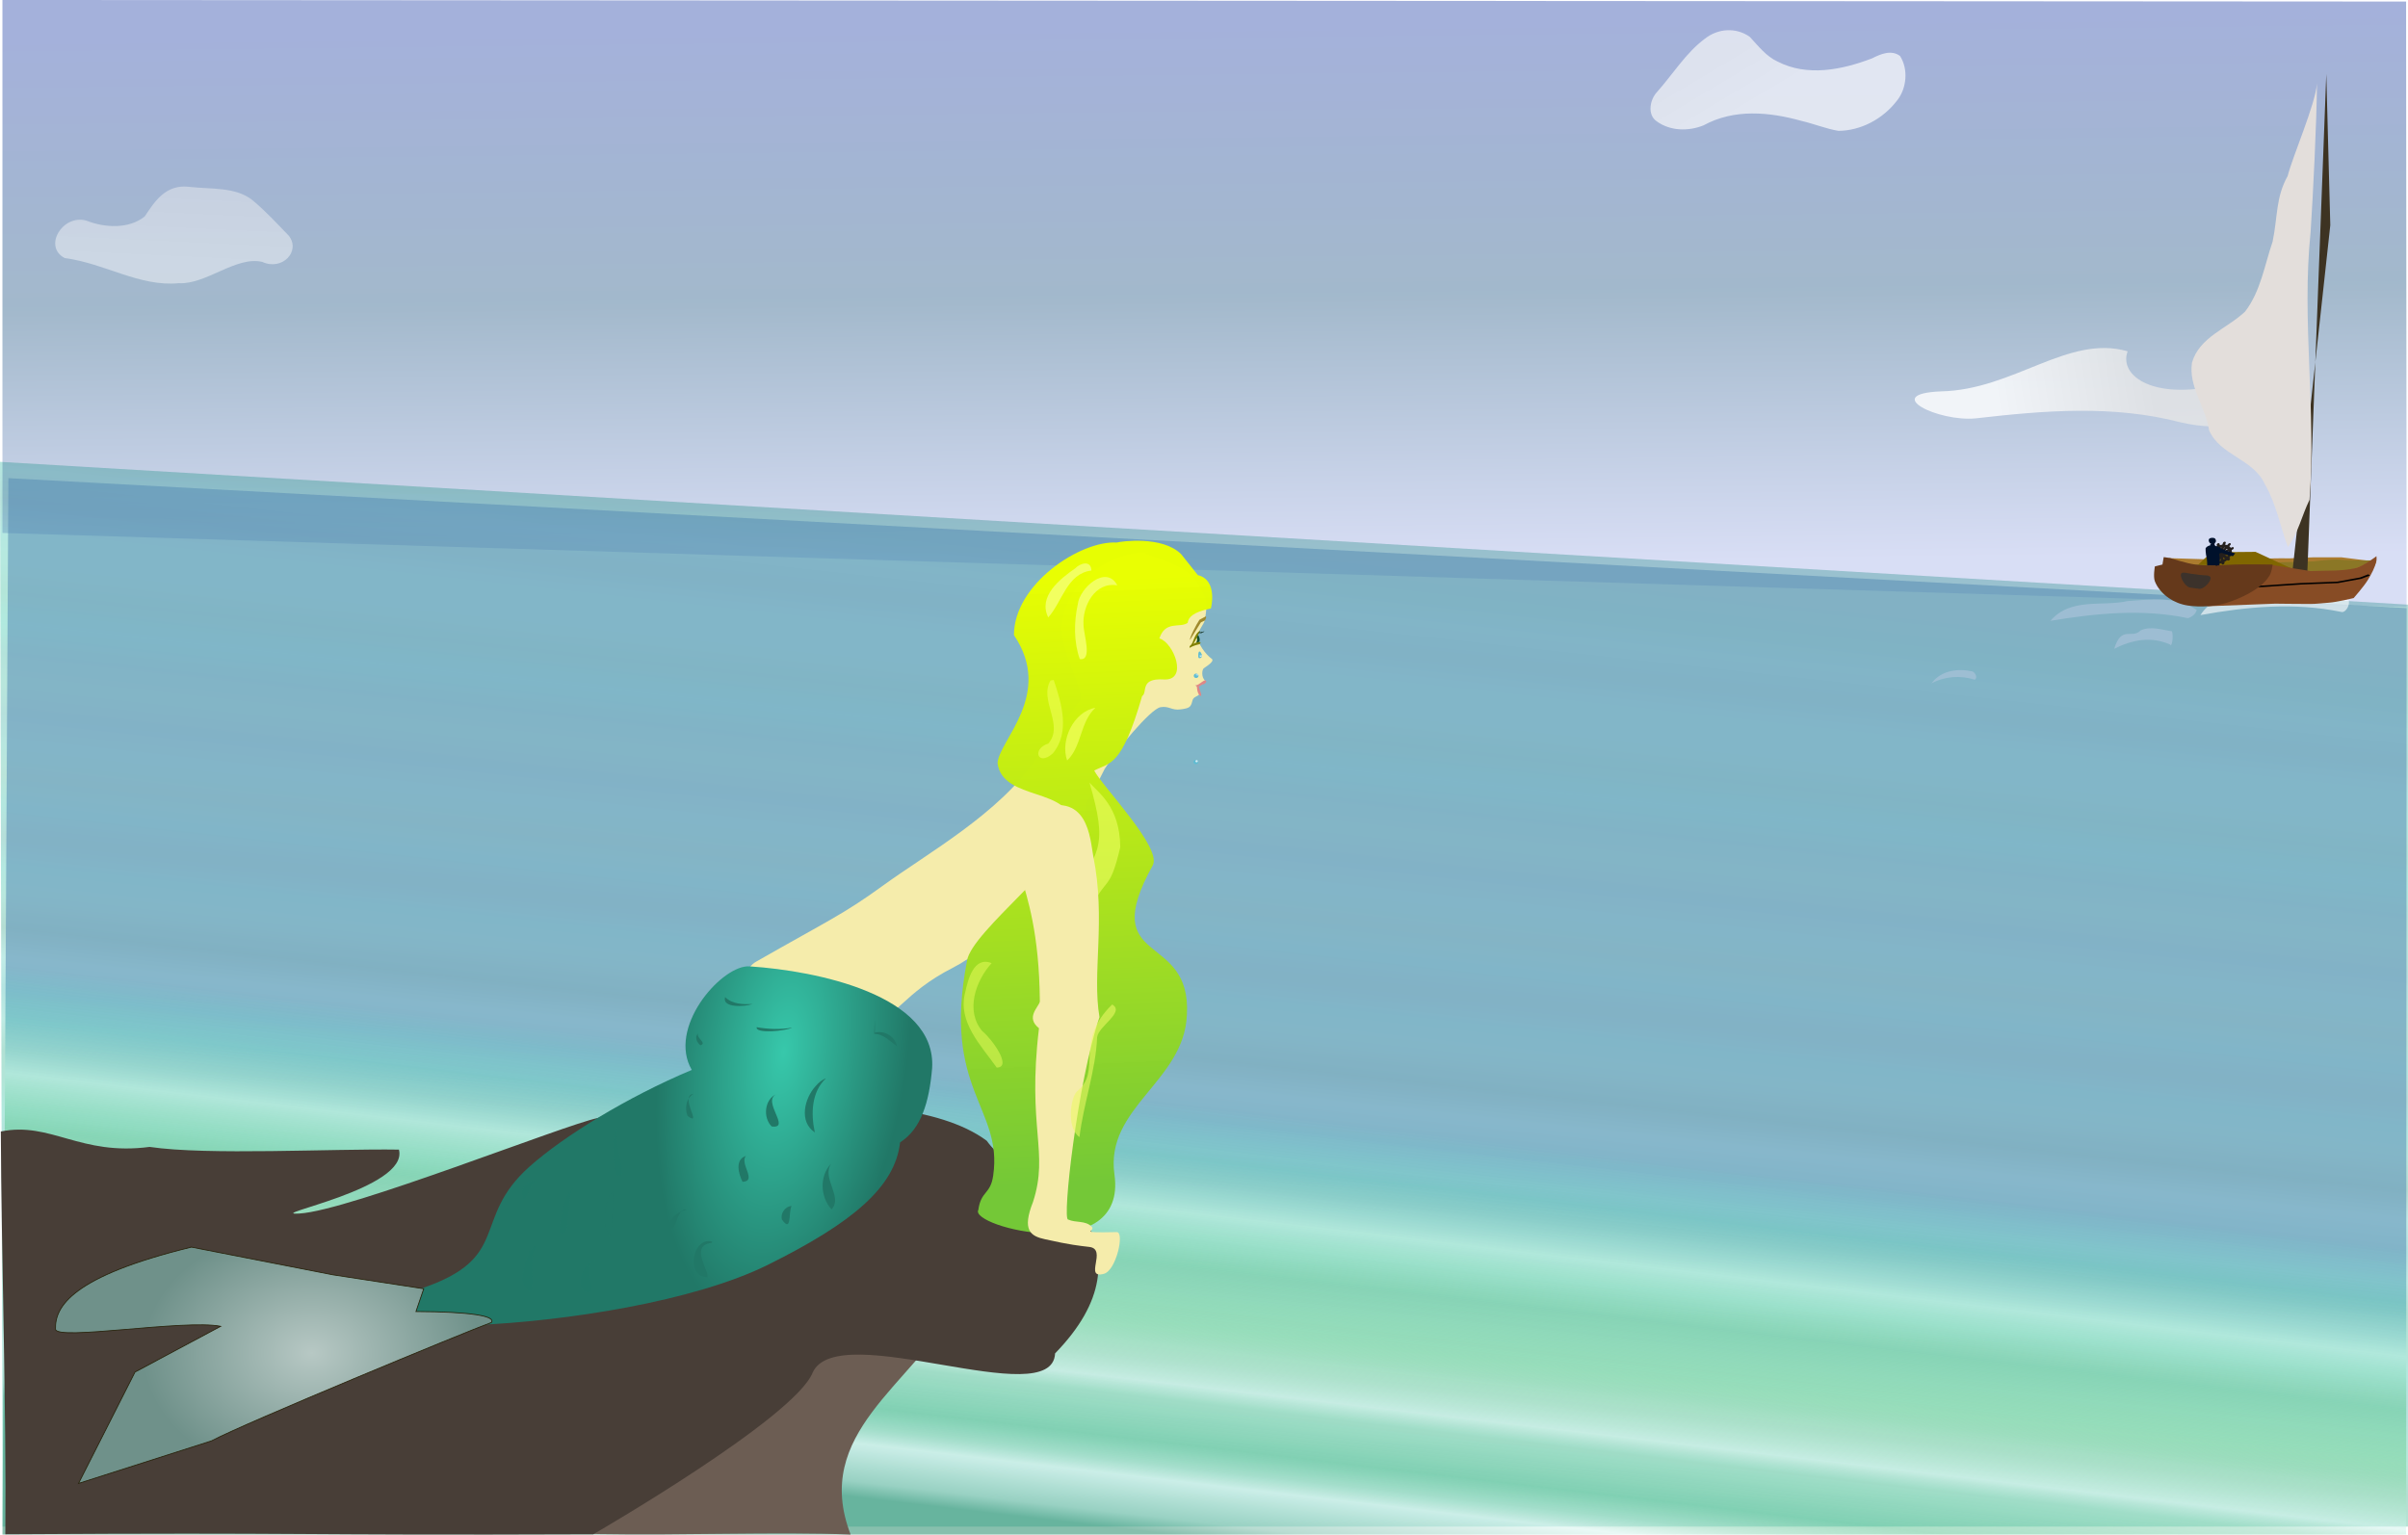 <?xml version="1.0" encoding="UTF-8" standalone="no"?>
<!-- Created with Inkscape (http://www.inkscape.org/) -->
<svg xmlns:inkscape="http://www.inkscape.org/namespaces/inkscape" xmlns:rdf="http://www.w3.org/1999/02/22-rdf-syntax-ns#" xmlns="http://www.w3.org/2000/svg" xmlns:sodipodi="http://sodipodi.sourceforge.net/DTD/sodipodi-0.dtd" xmlns:cc="http://creativecommons.org/ns#" xmlns:xlink="http://www.w3.org/1999/xlink" xmlns:dc="http://purl.org/dc/elements/1.1/" xmlns:svg="http://www.w3.org/2000/svg" xmlns:ns1="http://sozi.baierouge.fr" id="svg2" sodipodi:docname="mermaid_waiting.svg" viewBox="0 0 472.43 301.13" version="1.1" inkscape:version="0.48.1 ">
<defs id="defs4">
<linearGradient id="linearGradient3173" inkscape:collect="always">
<stop id="stop3175" style="stop-color:#5fbcd3" offset="0"/>
<stop id="stop3177" style="stop-color:#5fbcd3;stop-opacity:0" offset="1"/>
</linearGradient>
<linearGradient id="linearGradient4003" y2="254.33" gradientUnits="userSpaceOnUse" x2="536.13" gradientTransform="matrix(.996 0 0 .903 4.732 81.256)" y1="738.2" x1="475.96" inkscape:collect="always">
<stop id="stop3999" style="stop-color:#46c1a9" offset="0"/>
<stop id="stop4133" style="stop-color:#53bfac" offset=".031"/>
<stop id="stop4057" style="stop-color:#3ebaa4" offset=".062"/>
<stop id="stop4135" style="stop-color:#42bca3" offset=".094"/>
<stop id="stop4049" style="stop-color:#44ba96" offset=".125"/>
<stop id="stop4137" style="stop-color:#37ac88" offset=".156"/>
<stop id="stop4059" style="stop-color:#44c39d" offset=".188"/>
<stop id="stop4139" style="stop-color:#41c0a3" offset=".219"/>
<stop id="stop4045" style="stop-color:#43b2a4" offset=".25"/>
<stop id="stop4141" style="stop-color:#3bc4aa" offset=".281"/>
<stop id="stop4061" style="stop-color:#3abc9a" offset=".312"/>
<stop id="stop4143" style="stop-color:#3bb191" offset=".344"/>
<stop id="stop4051" style="stop-color:#5ccbb8" offset=".375"/>
<stop id="stop4145" style="stop-color:#3fb8b0" offset=".406"/>
<stop id="stop4063" style="stop-color:#61cdc1" offset=".438"/>
<stop id="stop4147" style="stop-color:#3da68e" offset=".469"/>
<stop id="stop4043" style="stop-color:#4bc1a8" offset=".5"/>
<stop id="stop4149" style="stop-color:#3fc5b1" offset=".531"/>
<stop id="stop4065" style="stop-color:#45ac9f" offset=".562"/>
<stop id="stop4151" style="stop-color:#3fc1ae" offset=".594"/>
<stop id="stop4053" style="stop-color:#4fbba0" offset=".625"/>
<stop id="stop4153" style="stop-color:#4ac1ad" offset=".656"/>
<stop id="stop4067" style="stop-color:#44afa6" offset=".688"/>
<stop id="stop4155" style="stop-color:#4abfa5" offset=".719"/>
<stop id="stop4047" style="stop-color:#40b7a2" offset=".75"/>
<stop id="stop4157" style="stop-color:#38c8ad" offset=".781"/>
<stop id="stop4069" style="stop-color:#3ebc9d" offset=".812"/>
<stop id="stop4159" style="stop-color:#45c6ad" offset=".844"/>
<stop id="stop4055" style="stop-color:#43c3b1" offset=".875"/>
<stop id="stop4161" style="stop-color:#3eae9f" offset=".906"/>
<stop id="stop4071" style="stop-color:#42beab" offset=".938"/>
<stop id="stop4163" style="stop-color:#38b497" offset=".969"/>
<stop id="stop4001" style="stop-color:#41a997" offset="1"/>
</linearGradient>
<linearGradient id="linearGradient4011" y2="740.42" gradientUnits="userSpaceOnUse" x2="505.71" gradientTransform="matrix(.444 0 0 .396 31.75 458.99)" y1="530.3" x1="533.57" inkscape:collect="always">
<stop id="stop4007" style="stop-color:#578cb4" offset="0"/>
<stop id="stop4117" style="stop-color:#499ab5;stop-opacity:.937" offset=".062"/>
<stop id="stop4019" style="stop-color:#39a2ae;stop-opacity:.875" offset=".125"/>
<stop id="stop4119" style="stop-color:#74c5c5;stop-opacity:.937" offset=".188"/>
<stop id="stop4015" style="stop-color:#afe9dd" offset=".25"/>
<stop id="stop4121" style="stop-color:#7ed6b2;stop-opacity:.906" offset=".312"/>
<stop id="stop4021" style="stop-color:#4ec387;stop-opacity:.812" offset=".375"/>
<stop id="stop4123" style="stop-color:#4ec37f;stop-opacity:.655" offset=".438"/>
<stop id="stop4013" style="stop-color:#43bf69;stop-opacity:.498" offset=".5"/>
<stop id="stop4125" style="stop-color:#91dcb1;stop-opacity:.749" offset=".562"/>
<stop id="stop4023" style="stop-color:#d4f4ee" offset=".651"/>
<stop id="stop4127" style="stop-color:#8bd6b7;stop-opacity:.906" offset=".688"/>
<stop id="stop4017" style="stop-color:#43b981;stop-opacity:.816" offset=".789"/>
<stop id="stop4129" style="stop-color:#8dd6b7;stop-opacity:.906" offset=".839"/>
<stop id="stop4025" style="stop-color:#d7f4ee" offset=".875"/>
<stop id="stop4131" style="stop-color:#7ebfac" offset=".964"/>
<stop id="stop4009" style="stop-color:#258a6a" offset="1"/>
</linearGradient>
<linearGradient id="linearGradient4113" y2="304.68" gradientUnits="userSpaceOnUse" x2="496.99" gradientTransform="matrix(.447 0 0 .362 28.374 452.84)" y1="11.734" x1="492.95" inkscape:collect="always">
<stop id="stop4109" style="stop-color:#3b57b1" offset="0"/>
<stop id="stop4115" style="stop-color:#376790" offset=".5"/>
<stop id="stop4111" style="stop-color:#acb8ea" offset="1"/>
</linearGradient>
<filter id="filter4246" height="1.47" width="1.088" color-interpolation-filters="sRGB" y="-.235" x="-.044" inkscape:collect="always">
<feGaussianBlur id="feGaussianBlur4248" stdDeviation="1.176" inkscape:collect="always"/>
</filter>
<radialGradient id="radialGradient4468" gradientUnits="userSpaceOnUse" cy="900.56" cx="288.23" gradientTransform="matrix(0.527 .072 -0.158 1.157 174.84 -96.379)" r="45.686" inkscape:collect="always">
<stop id="stop4464" style="stop-color:#37c8ab" offset="0"/>
<stop id="stop4466" style="stop-color:#217867" offset="1"/>
</radialGradient>
<radialGradient id="radialGradient4478" gradientUnits="userSpaceOnUse" cy="989.56" cx="138.94" gradientTransform="matrix(.532 0 0 .401 17.949 628.58)" r="62.395" inkscape:collect="always">
<stop id="stop4474" style="stop-color:#b7c8c4" offset="0"/>
<stop id="stop4476" style="stop-color:#6f918a" offset="1"/>
</radialGradient>
<linearGradient id="linearGradient4491" y2="945.34" gradientUnits="userSpaceOnUse" x2="387.07" gradientTransform="matrix(.532 0 0 .521 36.945 499.42)" y1="719.07" x1="376.89" inkscape:collect="always">
<stop id="stop4489" style="stop-color:#e8ff00;stop-opacity:.99" offset="0"/>
<stop id="stop4487" style="stop-color:#74c837" offset="1"/>
</linearGradient>
<filter id="filter4505" inkscape:menu="Color" height="1" width="1" color-interpolation-filters="sRGB" y="0" x="0" inkscape:menu-tooltip="Light areas turn to black" inkscape:label="Black Light">
<feColorMatrix id="feColorMatrix4507" type="luminanceToAlpha" result="result2"/>
<feComposite id="feComposite4509" k4="0" in2="SourceGraphic" k3="2" k2="0" k1="0" result="result4" in="result2" operator="arithmetic"/>
<feBlend id="feBlend4511" result="result3" mode="multiply" in2="result2" in="result4"/>
<feComposite id="feComposite4513" operator="in" in2="SourceGraphic" in="result3"/>
</filter>
<linearGradient id="linearGradient3955" y2="109.43" gradientUnits="userSpaceOnUse" x2="167.07" gradientTransform="matrix(.316 0 0 .404 20.771 443.13)" y1="149.43" x1="165.57" inkscape:collect="always">
<stop id="stop3951" style="stop-color:#ffffff" offset="0"/>
<stop id="stop3953" style="stop-color:#f2f2f2" offset="1"/>
</linearGradient>
<linearGradient id="linearGradient3963" y2="180.48" gradientUnits="userSpaceOnUse" x2="774.02" gradientTransform="matrix(.469 0 0 .532 10.579 362.28)" y1="200.48" x1="784.54" inkscape:collect="always">
<stop id="stop3959" style="stop-color:#ffffff" offset="0"/>
<stop id="stop3961" style="stop-color:#f9f9f9" offset="1"/>
</linearGradient>
<linearGradient id="linearGradient3971" y2="216.78" gradientUnits="userSpaceOnUse" x2="919.62" gradientTransform="matrix(.469 0 0 .532 21.424 409.26)" y1="228.21" x1="854.78" inkscape:collect="always">
<stop id="stop3967" style="stop-color:#ffffff" offset="0"/>
<stop id="stop3969" style="stop-color:#e6e6e6" offset="1"/>
</linearGradient>
<radialGradient id="radialGradient3207" xlink:href="#linearGradient3173" gradientUnits="userSpaceOnUse" cy="128.79" cx="234.37" gradientTransform="matrix(.778 0 0 .72 82.959 799.54)" r=".603" inkscape:collect="always"/>
<radialGradient id="radialGradient3219" xlink:href="#linearGradient3173" gradientUnits="userSpaceOnUse" cy="128.79" cx="234.37" gradientTransform="matrix(.621 -.054 .03 .535 116.81 832.1)" r=".603" inkscape:collect="always"/>
</defs>
<sodipodi:namedview id="base" fit-margin-left="0" inkscape:zoom="3.959798" borderopacity="1.0" inkscape:current-layer="layer2" inkscape:cx="234.96676" inkscape:cy="136.85128" inkscape:window-maximized="1" showgrid="false" fit-margin-right="0" inkscape:snap-page="false" inkscape:document-units="px" bordercolor="#666666" inkscape:window-x="-8" inkscape:window-y="-8" fit-margin-bottom="0" inkscape:window-width="1280" inkscape:pageopacity="0.0" inkscape:pageshadow="2" pagecolor="#ffffff" inkscape:snap-global="true" inkscape:window-height="962" showborder="true" fit-margin-top="0"/>
<g id="layer2" inkscape:label="sea" inkscape:groupmode="layer" transform="translate(-30.692 -451.6)">
<path id="rect4105" sodipodi:nodetypes="ccccc" style="opacity:.462;fill:url(#linearGradient4113)" inkscape:connector-curvature="0" d="m31.168 451.6 471.58 0.304 0.103 118.85-471.68-14.57z"/>
<path id="path3227" style="opacity:.628;filter:url(#filter4505);fill:url(#linearGradient4003)" d="m0.817 274.56 1062 64.88l0.614 418.78h-1061.5z" sodipodi:nodetypes="ccccc" inkscape:connector-curvature="0" transform="matrix(.445 0 0 .432 30.329 423.62)"/>
<path id="path4415" sodipodi:nodetypes="cccc" style="opacity:0.82;fill:#ffffff" inkscape:connector-curvature="0" d="m418.13 584.99c-2.789-0.908-5.873-0.692-8.505 0.716 1.934-2.63 5.292-2.967 8.075-2.339 0.488 0.225 1.061 1.183 0.43 1.623z"/>
<path id="path4075" sodipodi:nodetypes="ccccc" style="opacity:0.82;fill:#ffffff" inkscape:connector-curvature="0" d="m456.44 578.08c-3.642-1.627-7.333-0.995-10.961 0.834 1.448-4.732 3.495-1.795 5.195-3.618 2.041-0.894 4.095-0.11 6.139 0.186 0.324 0.856 0.016 3.28-0.374 2.598z"/>
<path id="path4413" sodipodi:nodetypes="ccccc" style="opacity:0.82;fill:#ffffff" inkscape:connector-curvature="0" d="m459.94 572.91c-8.92-1.888-18.066-0.955-26.976 0.519 3.99-4.642 10.119-2.743 15.167-3.882 4.527-0.297 9.45-1.024 13.538 1.742-0.234 0.875-0.99 1.405-1.729 1.62z"/>
<path id="rect3224" sodipodi:nodetypes="ccccc" style="opacity:.55;fill:url(#linearGradient4011)" inkscape:connector-curvature="0" d="m32.336 545.43 470.52 25.495-0.103 181.81h-471.58z"/>
<path id="rect3103" sodipodi:nodetypes="ccccc" style="fill:#6c5d53" inkscape:connector-curvature="0" d="m217.91 708.31c-8.201 15.044-28.018 24.548-20.331 44.42-28.877-1.123-76.132 3.02-78.072-6.414v-44.054c15.924-13.349 96.463-3.386 98.403 6.049z"/>
<path id="rect3221" sodipodi:nodetypes="cccccccccsccc" style="fill:#483e37" inkscape:connector-curvature="0" d="m30.854 673.64c0.091 23.423 1.11 54.669 0.882 79.038 62.431-0.389 52.919 0.233 115.35 0 0 0 39.594-22.859 43.066-31.777 5.019-10.81 46.99 8.137 47.539-3.716 10.044-10.339 10.004-18.995 5.976-26.35-5.579-5.803-14.725-9.009-19.398-15.388-9.277-6.912-28.188-7.839-38.31-5.74-11.901 3.791-25.864-1.647-37.919 1.267-6.509 1.296-48.78 18.207-58.62 18.764-7.339 0.415 21.562-4.798 19.539-12.542-13.091-0.212-37.481 1.161-48.914-0.534-13.636 1.803-19.408-5.012-29.193-3.023z"/>
<path id="path4090" sodipodi:nodetypes="cccccc" style="opacity:.606;fill:#ffffff" inkscape:connector-curvature="0" d="m489.96 571.67c-9.143-1.891-18.434-1.024-27.559 0.632 3.062-4.808 7.933-2.539 11.869-3.65 5.553-1.334 11.193-0.434 16.767 0.085 1.242 0.86-0.052 3.329-1.076 2.933z"/>
<path id="path3138" sodipodi:nodetypes="ccccccccc" style="opacity:.443;fill:url(#linearGradient3955)" inkscape:connector-curvature="0" d="m65.783 507.17c-7.783 0.743-14.458-3.885-22.389-4.926-4.324-2.245-0.409-8.653 4.223-7.359 3.632 1.442 8.348 1.687 11.459-0.801 1.928-2.864 4.1-6.46 8.875-5.805 4.143 0.476 8.874-0.036 12.22 2.554 2.659 2.204 4.849 4.63 7.178 7.016 2.396 3.036-1.265 6.949-5.196 5.147-5.073-1.232-11.061 4.476-16.371 4.174z"/>
<path id="path3140" sodipodi:nodetypes="ccccccccccccc" style="opacity:.669;fill:url(#linearGradient3963)" inkscape:connector-curvature="0" d="m397.96 463.06c-5.916 2.247-12.678 3.644-18.578 0.593-2.166-0.999-3.749-3.047-5.387-4.813-2.691-1.916-6.231-1.686-8.816 0.354-3.703 2.739-6.274 6.961-9.389 10.456-1.395 1.48-1.967 4.444-0.071 5.754 2.696 1.951 6.232 1.971 9.18 0.803 6.003-3.31 12.944-2.64 19.23-0.883 2.434 0.562 4.804 1.549 7.256 1.953 4.312-0.041 8.669-2.238 11.521-5.987 1.86-2.347 2.227-6.094 0.557-8.706-1.708-1.279-3.818-0.383-5.501 0.476z"/>
<path id="path3142" sodipodi:nodetypes="cccccc" style="opacity:.8;fill:url(#linearGradient3971)" inkscape:connector-curvature="0" d="m411.48 528.4c14.291-0.283 24.965-11.233 36.638-7.863-1.833 4.918 5.379 9.962 19.32 6.29 21.191 0.381 7.719 11.606-8.99 7.638-13.132-3.408-26.447-2.345-40.128-0.767-7.37 0.719-18.655-4.814-6.84-5.297z"/>
</g>
<g id="layer1" inkscape:label="mermaid" inkscape:groupmode="layer" transform="translate(-30.692 -759.87)">
<path id="path3093" sodipodi:nodetypes="sscsssssssscczcssssscsss" style="fill:#f5ecab" inkscape:connector-curvature="0" d="m256.21 868.3c-6.416-0.561-16.475 5.118-17.187 14.359-0.369 4.789 4.632 13.133 3.63 14.669 0 0-5.572 6.883-8.662 11.447-7.271 10.739-21.178 18.427-30.072 24.882-7.721 5.604-10.322 6.621-24.846 14.905-4.055 2.313-0.949 7.951 4.447 10.006 2.49 0.948 11.552 2.198 18.366 1.755 4.373-0.285 5.949-5.57 15.809-10.579 7.473-3.795 16.916-14.34 19.285-12.565 4.51 3.379 5.625-14.392 6.627-18.653 0.63-2.679-0.568 1.067 3.817-7.778 2.253-3.585 8.944-11.724 10.94-12.101 1.737-0.297 2.14 0.675 3.949 0.43 1.808-0.245 1.992-0.446 2.316-1.677 0.17-0.94 1.187-0.774 1.402-1.422 0.187-0.562-0.713-0.857-0.347-1.319 0.23-0.29 1.831-0.908 1.497-1.173-0.87-0.69-0.666-2.242-0.311-2.477 1.525-1.01 1.991-1.562 1.532-1.879-1.165-0.806-2.878-3.116-2.78-4.567 0.082-0.674 1.302-2.421 1.375-2.762 1.026-4.822-0.28-5.004-1.147-7.098-2.012-4.859-13.808-6.393-9.641-6.404z"/>
<path id="path3111" sodipodi:nodetypes="scssscccs" style="fill:url(#radialGradient4468)" inkscape:connector-curvature="0" d="m177.3 949.5c-5.478 0.3-15.652 12.149-10.887 20.328-12.637 5.295-25.125 12.995-31.83 18.965-11.687 10.406-3.151 17.987-21.684 24.073-32.638 10.717 39.427 9.596 68.407-4.775 16.753-8.308 24.98-15.314 25.979-24.051 4.122-2.625 5.708-7.834 6.283-14.577 0.888-14.358-22.812-19.1-35.67-19.946-0.191-0.022-0.393-0.028-0.598-0.017z"/>
<path id="path3115" style="stroke:#28220b;stroke-width:.159;fill:url(#radialGradient4478)" d="m68.249 1004.6 27.798 5.442 17.777 2.725-1.525 4.471c10.542 0.035 15.721 0.859 14.807 2.146-4.799 1.737-48.454 19.777-54.921 23.235l-26.089 8.35 11.084-21.855 16.808-8.978c-7.078-1.403-32.326 2.901-32.408 0.552-0.151-4.344 3.124-10.346 26.67-16.088z" inkscape:transform-center-x="14.557708" inkscape:transform-center-y="15.669257" inkscape:connector-curvature="0" sodipodi:nodetypes="cccccccccsc"/>
<path id="path3133" sodipodi:nodetypes="ccccccc" style="fill:#de8787" inkscape:connector-curvature="0" d="m266.77 894.14c-0.422 0.073-0.434 0.328-0.856 0.408-0.015 0.453 0.457 1.289 0.449 1.742 0.051 0.335-0.546 0.131-0.761-0.923-0.171-0.938 0.057-0.667-0.445-1.02 0.761 0.162 2.059-1.632 2.218-0.703 0 0-0.231 0.472-0.605 0.496z"/>
<path id="path3149" style="fill:#a0892c" d="m267.27 880.82-1.256 0.67c-0.588 0.871-1.986 3.562-1.853 3.953l2.13-3.434 0.83-0.399c0.022-0.226 0.323-0.535 0.149-0.789z" sodipodi:nodetypes="cccccc" inkscape:transform-center-y="0.30812079" inkscape:connector-curvature="0" inkscape:transform-center-x="0.7317013"/>
<path id="path3189" sodipodi:nodetypes="ccsccccccccscsccscc" style="fill:url(#linearGradient4491)" inkscape:connector-curvature="0" d="m263.71 882.09c0.126-1.018 0.927-2.091 4.539-2.82 0.043-0.004 1.428-5.588-2.547-6.54 0 0-2.358-2.943-3.261-4.097-3.701-3.703-11.904-2.518-12.672-2.294-7.09-0.43-20.163 8.146-20.148 18.166 7.863 11.643-2.974 20.663-3.219 25.128 0.982 7.559 14.705 4.639 14.487 12.325 0.389 5.855-19.636 20.707-20.47 26.436-4.928 25.402 7.044 28.789 5.134 42.133-0.522 3.776-2.397 2.985-2.919 6.76-1.921 3.322 29.296 11.294 26.703-6.959-1.865-13.127 13.646-18.233 14.21-31.261 0.988-16.695-17.856-9.219-6.699-29.377 1.901-3.435-9.886-15.481-11.479-18.61 3.091-1.623 5.365-0.641 9.397-14.609 1.146-0.749-0.563-3.555 4.236-3.268 4.89 0.293 1.963-7.246-0.849-8.06 1.193-3.582 4.028-1.953 5.559-3.053z"/>
<path id="path4639" sodipodi:nodetypes="csccscc" style="opacity:.584;fill:#efff65" inkscape:connector-curvature="0" d="m244.44 913.43c3.552 12.341 2.25 13.741-4.533 22.818-2.915 3.901 2.01 9.138 4.104 13.015 0.521 1.513-0.343 7.641 1.731 5.755 1.236-4.92-4.121-9.812-2.396-13.918 4.377-10.419 4.799-5.079 7.132-14.97-0.043-8.118-4.526-10.87-6.038-12.7z"/>
<path id="path3117" sodipodi:nodetypes="cccccssssccsc" style="fill:#f5ecab" inkscape:connector-curvature="0" d="m233.54 918.98c-8.228 10.842 0.931 10.224 1.164 37.438-0.26 1.128-2.852 3.105-0.171 5.226-2.355 19.663 2.003 24.265-1.166 34.074-2.223 5.6-0.488 6.731 2.367 7.341 5.074 1.13 6.576 1.25 8.678 1.503 3.614 0.435-1.176 6.356 2.849 5.277 2.456-0.658 4.088-8.221 2.529-8.19-8 0.16-3.951-0.126-4.943-1.09-1.266-1.23-3.076-0.689-4.59-1.369-1.227 0.226 1.817-26.863 6.143-39.724-1.482-8.646 1.29-19.123-1.206-31.531-0.655-3.257-0.855-13.448-11.653-8.954z"/>
<path id="path3148" sodipodi:nodetypes="ccccccc" style="fill:#16502d" inkscape:connector-curvature="0" d="m265.72 884.45c0.168 0.182 0.39 0.762 0.345 1.024 0 0.232-0.15 0.45-0.39 0.548-0.113 0.034-0.292-0.025-0.333-0.041 0.157-0.148 0.189-0.408 0.21-0.61 0.038-0.223-0.03-0.198-0.13-0.359 0.078-0.17 0.176-0.43 0.298-0.562z"/>
<path id="path3100" style="fill:#808000" d="m266.19 883.61c-0.644 0.328-0.987 0.981-1.248 1.638-0.191 0.481-0.326 1.006-0.743 1.325-0.144 0.1-0.126 0.432-0.126 0.432 0.583-0.342 1.207-0.551 1.785-0.681 0.198 0.018 0.409-0.233 0.358-0.394-0.092-0.145-0.332-0.064-0.504-0.038-0.304 0.057-0.634 0.148-0.887 0.359 0.046-0.159 0.178-0.293 0.244-0.453 0.41-0.751 0.754-1.56 1.122-2.188z" sodipodi:nodetypes="cccccccccc" inkscape:transform-center-y="-0.58035714" inkscape:connector-curvature="0" inkscape:transform-center-x="-0.22321429"/>
<g id="g3146" transform="matrix(.532 0 0 .532 14.368 496.59)">
<path id="path3159" d="m474.34 728.01c-0.033 0.051-0.681 0.338-0.539 0.262 0.589 0.082-0.883 0.113-1.129 0.114 0.101-0.054 0.2-0.285 0.28-0.369 0.403 0.298 0.939 0.063 1.389-0.007z" sodipodi:nodetypes="ccccc" style="fill:#0b2817" inkscape:connector-curvature="0"/>
</g>
<path id="path4096" style="fill:#217867" inkscape:connector-curvature="0" d="m183.04 974.56c-3 1.39 2.98 6.867-0.949 6.362-1.76-1.726-1.437-5.346 0.949-6.362z"/>
<path id="path4098" style="fill:#217867" inkscape:connector-curvature="0" d="m177.04 986.7c-1.324 1.489 2.293 4.974-0.674 5.084-0.762-1.548-1.569-4.332 0.674-5.084z"/>
<path id="path4100" style="opacity:.6;fill:#217867" inkscape:connector-curvature="0" d="m152.37 980.57c-2.335 1.689 2.097 10.99-0.579 9.88-1.145-2.564-1.195-8.98 0.579-9.88z"/>
<path id="path4102" style="opacity:.6;fill:#217867" inkscape:connector-curvature="0" d="m143.45 992.73c-2.08 1.257-0.323 11.134-3.005 8.939 0.16-3.671 1.139-7.641 3.005-8.939z"/>
<path id="path4106" style="fill:#217867" inkscape:connector-curvature="0" d="m165.41 997.23c-2.17-0.644-2.237 6.287-3.412 2.726 0.541-1.441 1.959-2.386 3.412-2.726z"/>
<path id="path4108" style="fill:#217867" inkscape:connector-curvature="0" d="m193.76 988.22c-1.93 2.84 2.375 6.529 0.077 8.971-2.221-2.381-2.409-6.597-0.077-8.971z"/>
<path id="path4110" style="fill:#217867" inkscape:connector-curvature="0" d="m186 996.53c-0.647 1.114 0.068 5.459-1.907 2.643-0.316-1.204 0.648-2.587 1.907-2.643z"/>
<path id="path4112" style="opacity:.6;fill:#217867" inkscape:connector-curvature="0" d="m147.92 1007.2c-4.336-0.153 1.485 8.11-2.827 5.906-1.4-2.156 0.272-5.649 2.827-5.906z"/>
<path id="path4114" style="fill:#217867" inkscape:connector-curvature="0" d="m170.08 1003.8c-4.038 0.626-0.22 5.502-0.595 6.708-4.476-0.107-2.871-8.108 0.947-6.981l-0.071 0.195-0.282 0.078z"/>
<path id="path4116" style="opacity:.669;fill:#217867" inkscape:connector-curvature="0" d="m151.13 993.56c-0.47 2.625 0.146 13.324-1.768 6.623-0.17-2.637 0.361-6.009 1.768-6.623z"/>
<path id="path4118" style="opacity:.6;fill:#217867" inkscape:connector-curvature="0" d="m135.9 1004.7c-2.043 1.522 0.757 12.783-2.565 6.975-0.694-2.247 1.677-8.415 2.565-6.975z"/>
<path id="path4120" style="opacity:.6;fill:#217867" inkscape:connector-curvature="0" d="m135.9 991.79c-1.521 0.296-2.314 5.859-2.856 1.902 0.396-1.052 1.564-2.626 2.856-1.902z"/>
<path id="path4122" style="fill:#217867" inkscape:connector-curvature="0" d="m192.75 971.47c-2.89 2.672-2.979 7.033-2.191 10.625-3.18-2.106-2.045-6.711 0.165-9.106 0.558-0.643 1.216-1.225 2.026-1.52z"/>
<path id="path4124" style="fill:#217867" inkscape:connector-curvature="0" d="m166.75 974.51c-2.913 0.399 1.937 6.596-1.161 4.359-0.608-1.478-0.298-3.49 1.161-4.359z"/>
<path id="path4126" sodipodi:nodetypes="ccc" style="fill:#217867" inkscape:connector-curvature="0" d="m172.95 955.53c1.393 1.407 3.523 1.462 5.375 1.364-1.46 0.542-6.045 0.83-5.375-1.364z"/>
<path id="path4128" sodipodi:nodetypes="ccc" style="fill:#217867" inkscape:connector-curvature="0" d="m179.15 961.44c2.291 0.405 4.656 0.492 6.954 0.085-1.251 0.673-7.288 1.252-6.954-0.085z"/>
<path id="path4130" sodipodi:nodetypes="ccc" style="fill:#217867" inkscape:connector-curvature="0" d="m167.67 962.69c-0.479 0.852 1.825 1.88 0.434 2.296-0.659-0.496-1.234-1.651-0.434-2.296z"/>
<path id="path4132" sodipodi:nodetypes="cccc" style="fill:#217867" inkscape:connector-curvature="0" d="m202.32 962.52c1.848-0.545 4.015 0.763 4.355 2.668-1.38-0.968-2.649-2.447-4.473-2.435 0.138-3.045 0.119-3.984 0.119-0.234z"/>
<path id="path4134" style="fill:#217867" inkscape:connector-curvature="0" d="m209.54 971.75c3.602-0.085-0.621 2.268 0 0z"/>
<path id="path4641" sodipodi:nodetypes="ccccc" style="opacity:.584;fill:#edf966" inkscape:connector-curvature="0" d="m248.89 956.98c-7.556 7.371-1.868 13.018-6.921 17.082-1.304 1.306-2.037 7.249 0.51 8.938 0.751-6.413 3.218-13.173 3.457-19.595 0.311-2.245 5.534-4.921 2.954-6.425z"/>
<path id="path4643" style="opacity:.469;fill:#f2ff60" inkscape:connector-curvature="0" d="m225.24 948.87c-3.147 3.475-5.22 9.399-1.8 13.382 1.676 1.293 5.981 7.069 2.802 7.112-3.06-4.32-7.742-8.989-6.176-14.788 0.54-2.457 1.654-7.109 5.175-5.706z"/>
<path id="path4645" style="fill:#f2ff60" inkscape:connector-curvature="0" d="m244.82 871.83c-4.832 0.579-5.713 6.174-8.474 9.192-2.033-4.115 2.278-7.536 5.297-9.624 0.963-1.014 3.098-1.676 3.177 0.431z"/>
<path id="path4647" style="fill:#f2ff60" inkscape:connector-curvature="0" d="m249.89 874.73c-4.33-0.75-6.875 4.038-6.619 7.788-0.005 1.775 1.835 7.116-0.736 6.681-1.194-3.383-1.149-7.271-0.383-10.785 0.344-3.127 5.546-7.838 7.738-3.685z"/>
<path id="path4649" style="opacity:.549;fill:#f2ff60" inkscape:connector-curvature="0" d="m237.42 893.31c1.54 4.542 3.266 10.276-0.179 14.401-2.929 2.655-4.207-0.906-0.86-1.934 3.133-3.76-1.892-8.436 0.416-12.38 0.208-0.029 0.415-0.059 0.623-0.088z"/>
<path id="path4651" style="opacity:.717;fill:#f2ff60" inkscape:connector-curvature="0" d="m245.61 898.76c-3.027 2.737-2.669 7.628-5.554 10.342-1.402-3.98 1.276-9.594 5.554-10.342z"/>
<g id="g3149" transform="matrix(.511 -.149 .149 .511 -83.843 582.35)">
<path id="path3151" sodipodi:nodetypes="ccccc" style="fill:#0b2817" inkscape:connector-curvature="0" d="m474.34 728.01c-0.033 0.051-0.681 0.338-0.539 0.262 0.589 0.082-0.883 0.113-1.129 0.114 0.101-0.054 0.2-0.285 0.28-0.369 0.403 0.298 0.939 0.063 1.389-0.007z"/>
</g>
<g id="g3211" transform="translate(.095 .221)">
<path id="path3167" style="fill:#5fbcd3" inkscape:connector-curvature="0" d="m265.74 892.26c0 0.24-0.21 0.434-0.469 0.434-0.259 0-0.469-0.194-0.469-0.434 0-0.24 0.21-0.434 0.469-0.434 0.259 0 0.469 0.194 0.469 0.434z"/>
<path id="path3169" style="fill:#d7eef4" inkscape:connector-curvature="0" d="m265.66 892.1c0 0.12-0.105 0.217-0.234 0.217s-0.234-0.097-0.234-0.217c0-0.12 0.105-0.217 0.234-0.217s0.234 0.097 0.234 0.217z"/>
<path id="path3171" style="fill:url(#radialGradient3207)" inkscape:connector-curvature="0" d="m265.74 892.26c0 0.24-0.21 0.434-0.469 0.434-0.259 0-0.469-0.194-0.469-0.434 0-0.24 0.21-0.434 0.469-0.434 0.259 0 0.469 0.194 0.469 0.434z"/>
</g>
<path id="path3190" sodipodi:nodetypes="sssss" d="m266.5 888.6c0 0.24-0.21 0.434-0.469 0.434-0.259 0-0.246-0.239-0.246-0.479 0-0.24-0.013-0.836 0.246-0.836 0.259 0 0.469 0.641 0.469 0.88z" style="fill:#5fbcd3" inkscape:connector-curvature="0"/>
<path id="path3192" d="m266.49 888.55c0 0.12-0.1 0.217-0.223 0.217-0.123 0-0.223-0.097-0.223-0.217 0-0.12 0.1-0.217 0.223-0.217 0.123 0 0.223 0.097 0.223 0.217z" style="fill:#d7eef4" inkscape:connector-curvature="0"/>
<path id="path3194" d="m266.5 888.37c0 0.24-0.168 0.434-0.375 0.434s-0.339-0.217-0.339-0.456c0-0.24 0.132-0.412 0.339-0.412s0.375 0.194 0.375 0.434z" sodipodi:nodetypes="sssss" style="fill:url(#radialGradient3219)" inkscape:connector-curvature="0"/>
<g id="g3223" transform="translate(.032 17.141)">
<path id="path3225" d="m265.74 892.26c0 0.24-0.21 0.434-0.469 0.434-0.259 0-0.469-0.194-0.469-0.434 0-0.24 0.21-0.434 0.469-0.434 0.259 0 0.469 0.194 0.469 0.434z" style="fill:#5fbcd3" inkscape:connector-curvature="0"/>
<path id="path3228" d="m265.66 892.1c0 0.12-0.105 0.217-0.234 0.217s-0.234-0.097-0.234-0.217c0-0.12 0.105-0.217 0.234-0.217s0.234 0.097 0.234 0.217z" style="fill:#d7eef4" inkscape:connector-curvature="0"/>
<path id="path3230" d="m265.74 892.26c0 0.24-0.21 0.434-0.469 0.434-0.259 0-0.469-0.194-0.469-0.434 0-0.24 0.21-0.434 0.469-0.434 0.259 0 0.469 0.194 0.469 0.434z" style="fill:url(#radialGradient3207)" inkscape:connector-curvature="0"/>
</g>
</g>
<g id="layer3" inkscape:label="boat" inkscape:groupmode="layer" transform="translate(-30.692 -451.6)">
<path id="path3355" d="m494.96 565.67 1.957-3.841-6.849-0.864-5.503-0.002-4.714 0.209c-3.856-0.09-7.393 0.196-11.148 0.339l-12.486-0.38-1.579 2.207-1.169 1.41" sodipodi:nodetypes="ccccccccc" style="fill:#ab7b2f" inkscape:connector-curvature="0"/>
<path id="rect4402" d="m459.29 562.43 25.361-0.674s3.444-0.453 5.015-0.322c2.155 0.18 6.432 0.133 6.432 0.133-5.589 3.468-14.971 3.342-22.264 4.801z" sodipodi:nodetypes="ccsccc" style="fill-rule:evenodd;color:#000000;fill:#8b7726" inkscape:connector-curvature="0"/>
<path id="path3359" d="m483.34 564.81 3.751-98.698 0.786 29.676-7.497 68.621z" sodipodi:nodetypes="ccccc" style="fill:#3d3322" inkscape:connector-curvature="0"/>
<path id="rect4072" sodipodi:nodetypes="cccccc" style="fill:#806600" inkscape:connector-curvature="0" d="m464.54 559.97 8.671-0.075 9.372 4.335-8.541-1.653-12.13-0.119z"/>
<path id="path3353" d="m463.78 570.57 13.278-0.511s4.631 0.058 6.955 0.058c1.162 0 2.32-0.167 3.478-0.241 1.701-0.109 4.968-0.914 4.968-0.914s1.986-2.253 2.732-3.472c0.753-1.229 1.445-2.507 1.739-3.838 0.066-0.301 0-0.914 0-0.914s-2.525 2.003-4.223 2.376c-2.772 0.609-5.808 0.436-8.694 0.548l-7.729-1.222" sodipodi:nodetypes="ccsscsscscc" style="fill:#874c25" inkscape:connector-curvature="0"/>
<path id="path3361" d="m483.8 549.69c1.36-17.354-1.586-35.234 0.214-52.56 0.496-7.571 1.188-21.554 1.249-29.141-0.333 4.166-4.749 14.195-5.753 18.157-2.35 4.164-1.952 8.079-2.946 12.858-1.593 4.635-2.354 9.777-5.404 13.741-3.467 3.301-9.003 5.012-10.422 10.036-0.7 4.739 2.705 8.73 3.366 13.263 2.145 4.95 8.743 5.628 10.935 10.584 2.228 3.811 2.995 8.217 4.519 12.313 2.037-2.752 2.743-6.207 4.241-9.251z" sodipodi:nodetypes="ccccccccccc" style="fill:#e3dedb" inkscape:connector-curvature="0"/>
<path id="path3369" d="m324.59 643.82 27.272-3.236 19.876-1.387 12.48-4.16 4.622-3.236" style="filter:url(#filter4246);stroke:#000000;stroke-width:1.509px;fill:none" transform="matrix(.361 0 0 .198 355.12 439.32)" inkscape:connector-curvature="0"/>
<path id="path3351" d="m453.46 562.75s-0.359 1.986 0 2.924c0.473 1.237 1.462 2.408 2.732 3.289 1.024 0.71 2.346 1.26 3.726 1.462 2.529 0.371 5.318 0.178 7.7-0.548 2.18-0.685 6.499-2.466 8.197-5.117 0.567-0.697 0.745-2.376 0.745-2.376s-5.859-0.092-7.452 0c-2.563 0.097-5.17 0.316-7.701 0-1.73-0.216-4.968-1.279-4.968-1.279l-1.242-0.183-0.248 1.462z" sodipodi:nodetypes="csssccccscccc" style="fill:#65391b" inkscape:connector-curvature="0"/>
<g id="g4048" inkscape:transform-center-x="0.67851588" style="fill:#241f1c" transform="matrix(.101 0 -.033 .096 396.43 524.76)">
<path id="path4022" d="m813.22 351.09c-11.55 0-21.22 8.76-21.22 19.79s9.665 19.781 21.219 19.781 21.219-8.751 21.219-19.781-9.665-19.781-21.219-19.781zm0 6c8.565 0 15.219 6.27 15.219 13.781 0 7.511-6.653 13.781-15.219 13.781-8.565 0-15.219-6.27-15.219-13.781 0-7.511 6.653-13.781 15.219-13.781z" style="block-progression:tb;text-indent:0;color:#000000;text-transform:none;fill:#241f1c" inkscape:connector-curvature="0"/>
<path id="rect4030" style="fill:#241f1c" inkscape:connector-curvature="0" d="m813.22 345.17c1.484 0 2.679 1.195 2.679 2.679v44.286c0 1.484-1.195 2.679-2.679 2.679-1.484 0-2.679-1.195-2.679-2.679v-44.286c0-1.484 1.195-2.679 2.679-2.679z"/>
<path id="rect4032" inkscape:connector-curvature="0" style="fill:#241f1c" transform="rotate(60.001)" d="m727.03-544.1c1.484 0 2.679 1.195 2.679 2.679v44.286c0 1.484-1.195 2.679-2.679 2.679-1.484 0-2.679-1.195-2.679-2.679v-44.286c0-1.484 1.195-2.679 2.679-2.679z"/>
<path id="rect4034" inkscape:connector-curvature="0" style="fill:#241f1c" transform="rotate(30)" d="m888.95-110.83c1.484 0 2.679 1.195 2.679 2.679v44.286c0 1.484-1.195 2.679-2.679 2.679-1.484 0-2.679-1.195-2.679-2.679v-44.286c0-1.484 1.195-2.679 2.679-2.679z"/>
<path id="rect4036" inkscape:connector-curvature="0" style="fill:#241f1c" transform="rotate(-60.001)" d="m86.191 864.44c1.484 0 2.679 1.195 2.679 2.679v44.286c0 1.484-1.195 2.679-2.679 2.679-1.484 0-2.679-1.195-2.679-2.679v-44.286c0-1.484 1.195-2.679 2.679-2.679z"/>
<path id="rect4038" inkscape:connector-curvature="0" style="fill:#241f1c" transform="rotate(-30)" d="m519.27 702.21c1.484 0 2.679 1.195 2.679 2.679v44.286c0 1.484-1.195 2.679-2.679 2.679-1.484 0-2.679-1.195-2.679-2.679v-44.286c0-1.484 1.195-2.679 2.679-2.679z"/>
<path id="rect4040" inkscape:connector-curvature="0" style="fill:#241f1c" transform="rotate(90)" d="m369.99-838.04c1.484 0 2.679 1.195 2.679 2.679v44.286c0 1.484-1.195 2.679-2.679 2.679-1.484 0-2.679-1.195-2.679-2.679v-44.286c0-1.484 1.195-2.679 2.679-2.679z"/>
</g>
<path id="path3365" sodipodi:nodetypes="ccccccccccccccccc" style="fill:#00112b" inkscape:connector-curvature="0" d="m464.58 558.33c-0.399-0.03-0.689-0.633-0.493-0.942 0.14-0.301 1.089-0.351 1.233-0.026 0.165 0.239 0.199 0.585-0.069 0.782-0.199 0.232-0.039 0.65 0.334 0.652 0.377 0.041 0.725 0.225 0.934 0.49 0.157 0.138 2.522 0.954 2.505 0.83 0.402-0.043-0.056 0.3-0.158 0.519 0.016 0.349-1.933-0.47-2.242-0.526-0.274-0.033-0.615 0.083-0.539 0.356 0.016 0.231 0.094 0.46 0.057 0.692 0.018 0.462 0.025 0.926-0.013 1.388h-2.401c-0.001-0.694-0.051-1.392-0.232-2.071-0.053-0.407-0.089-0.817-0.09-1.226 0.123-0.356 0.551-0.544 0.944-0.648-0.022-0.178-0.172-0.136 0.228-0.269z"/>
<path id="rect4008" sodipodi:nodetypes="sssssss" style="fill:#3c322b" inkscape:connector-curvature="0" d="m460.51 564.18 1.761 0.243c0.878 0.121 2.157-0.079 2.119 0.675-0.038 0.754-1.378 2.167-2.256 2.046l-1.761-0.243c-0.878-0.121-1.856-1.73-1.818-2.484 0.038-0.754 1.077-0.358 1.955-0.237z"/>
</g>
</svg>
